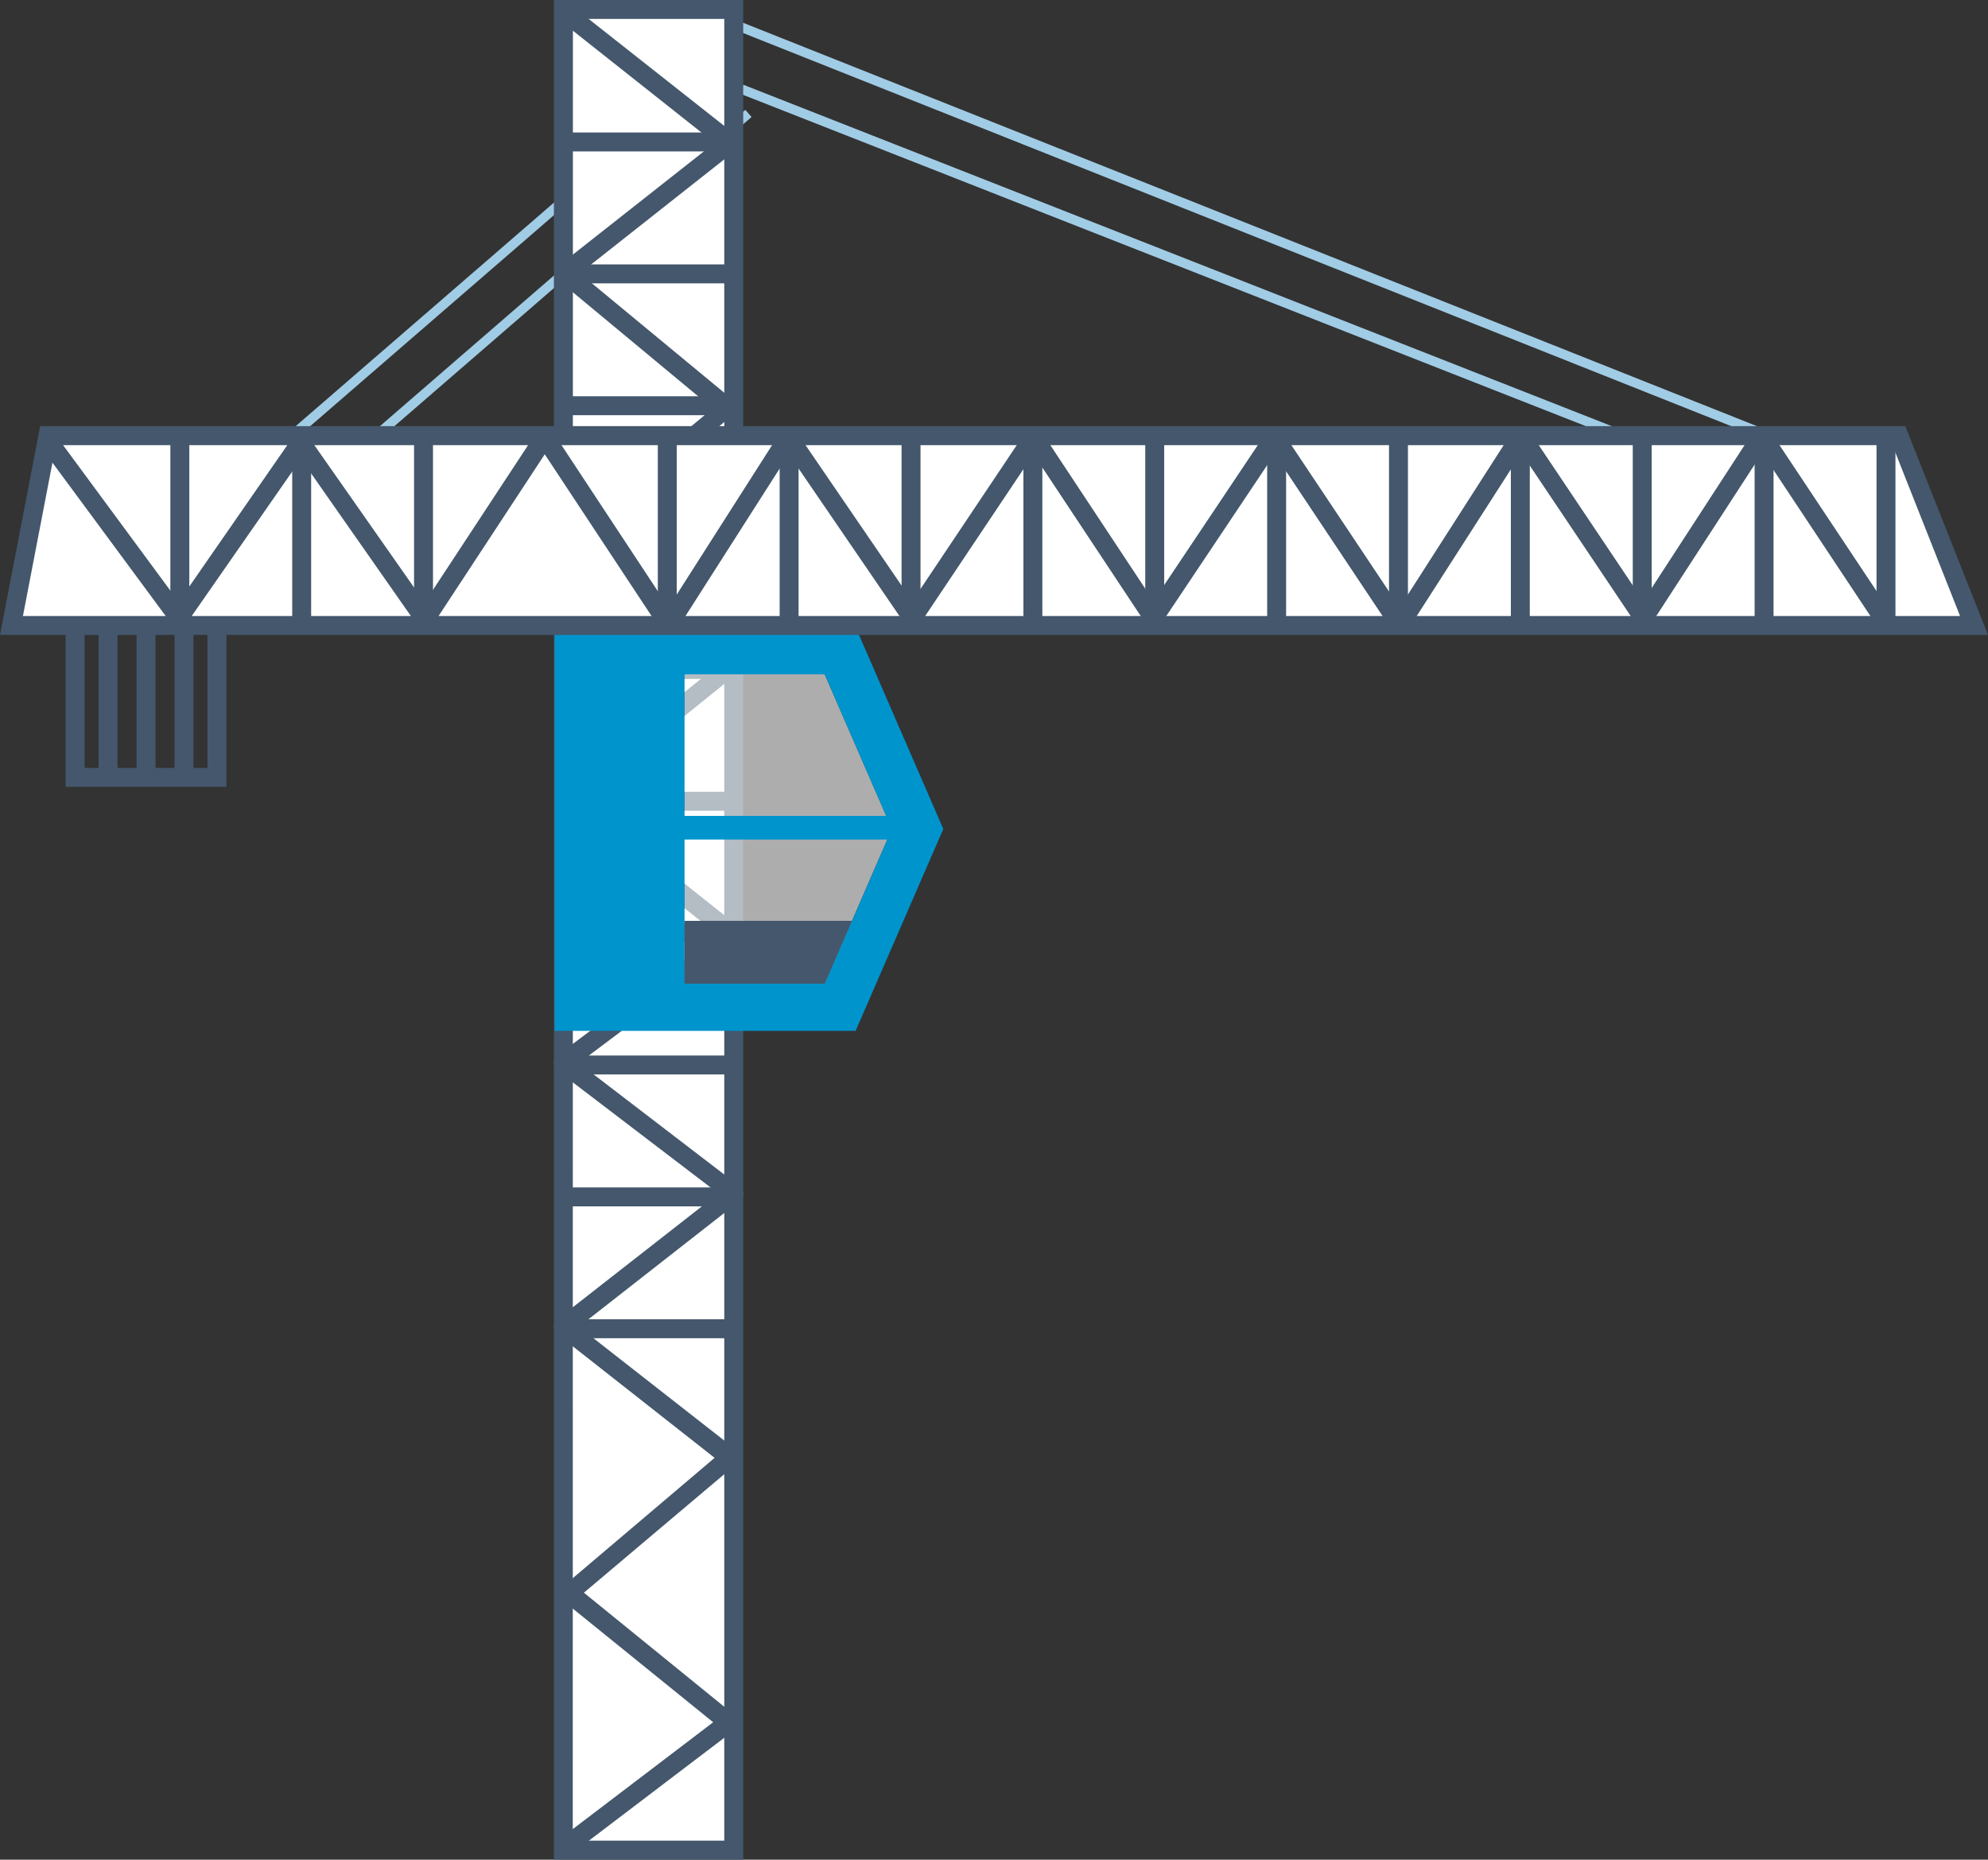 <?xml version="1.0" encoding="UTF-8"?> <svg xmlns="http://www.w3.org/2000/svg" id="b80a4f66-5258-494b-8eb4-d3715c2e3bc1" data-name="Layer 1" viewBox="0 0 278.19 260.23"><rect x="0" y="0" width="278.19" height="260.23" fill="#333333" stroke="none"/> <defs> <style>.b199ac13-733f-42c0-8c60-83bb517b3ac2{fill:#44576c;}.f3ebd323-1c31-4cf8-8d6f-ec04b44f852e{fill:#a1cce5;}.ab7f1adb-f577-4660-a727-63a9471fe3c2,.e29ef12a-3ca4-4f7e-a87b-3598b5ff1b7e{fill:#fff;}.ab7f1adb-f577-4660-a727-63a9471fe3c2{opacity:0.6;}.b7c91eb7-9f01-40e6-b456-ed8b8b201e45{fill:#0094cd;}</style> </defs> <title>bigkran</title> <rect class="b199ac13-733f-42c0-8c60-83bb517b3ac2" x="78.84" y="203.06" width="24.32" height="2.65"></rect> <rect class="b199ac13-733f-42c0-8c60-83bb517b3ac2" x="78.84" y="221.51" width="24.32" height="2.65"></rect> <rect class="b199ac13-733f-42c0-8c60-83bb517b3ac2" x="78.84" y="239.96" width="24.32" height="2.65"></rect> <rect class="b199ac13-733f-42c0-8c60-83bb517b3ac2" x="19.11" y="87.53" width="2.65" height="20.87"></rect> <rect class="b199ac13-733f-42c0-8c60-83bb517b3ac2" x="13.8" y="87.53" width="2.65" height="20.87"></rect> <rect class="f3ebd323-1c31-4cf8-8d6f-ec04b44f852e" x="20.93" y="38.99" width="89.07" height="1.33" transform="translate(-9.98 52.52) rotate(-40.88)"></rect> <rect class="f3ebd323-1c31-4cf8-8d6f-ec04b44f852e" x="26.52" y="44.36" width="89.07" height="1.33" transform="translate(-12.13 57.48) rotate(-40.88)"></rect> <rect class="f3ebd323-1c31-4cf8-8d6f-ec04b44f852e" x="165.13" y="-29.82" width="1.33" height="133.36" transform="translate(70.85 177.68) rotate(-68.54)"></rect> <rect class="f3ebd323-1c31-4cf8-8d6f-ec04b44f852e" x="174.21" y="-44.89" width="1.33" height="154.44" transform="matrix(0.37, -0.93, 0.93, 0.37, 79.98, 182.73)"></rect> <rect class="b199ac13-733f-42c0-8c60-83bb517b3ac2" x="75" y="61.25" width="2.65" height="26"></rect> <rect class="e29ef12a-3ca4-4f7e-a87b-3598b5ff1b7e" x="78.84" y="1.33" width="23.86" height="257.57"></rect> <path class="b199ac13-733f-42c0-8c60-83bb517b3ac2" d="M104,260.23H77.51V0H104Zm-23.85-2.66h21.2V2.65H80.17Z"></path> <rect class="b199ac13-733f-42c0-8c60-83bb517b3ac2" x="78.84" y="18.54" width="24.32" height="2.65"></rect> <rect class="b199ac13-733f-42c0-8c60-83bb517b3ac2" x="78.84" y="37" width="24.32" height="2.65"></rect> <rect class="b199ac13-733f-42c0-8c60-83bb517b3ac2" x="78.84" y="55.45" width="24.32" height="2.65"></rect> <rect class="b199ac13-733f-42c0-8c60-83bb517b3ac2" x="78.84" y="73.9" width="24.32" height="2.65"></rect> <rect class="b199ac13-733f-42c0-8c60-83bb517b3ac2" x="78.84" y="92.35" width="24.32" height="2.65"></rect> <rect class="b199ac13-733f-42c0-8c60-83bb517b3ac2" x="78.84" y="110.8" width="24.32" height="2.65"></rect> <rect class="b199ac13-733f-42c0-8c60-83bb517b3ac2" x="78.84" y="129.25" width="24.32" height="2.65"></rect> <rect class="b199ac13-733f-42c0-8c60-83bb517b3ac2" x="78.84" y="147.7" width="24.32" height="2.65"></rect> <rect class="b199ac13-733f-42c0-8c60-83bb517b3ac2" x="78.84" y="166.16" width="24.32" height="2.65"></rect> <rect class="b199ac13-733f-42c0-8c60-83bb517b3ac2" x="78.84" y="184.61" width="24.32" height="2.65"></rect> <path class="b199ac13-733f-42c0-8c60-83bb517b3ac2" d="M80,259.4l-1.61-2.11L99.8,241l-21-17a1.3,1.3,0,0,1-.49-1,1.37,1.37,0,0,1,.47-1L100,204,78,186.7a1.33,1.33,0,0,1,0-2.09L100.53,167,78,149.81a1.33,1.33,0,0,1,0-2.12l22.49-16.86L78.2,113.07a1.3,1.3,0,0,1-.5-1,1.34,1.34,0,0,1,.49-1L99.84,93.58l-21.09-17a1.32,1.32,0,0,1-.49-1,1.31,1.31,0,0,1,.48-1l21-17.43L78.18,39.25a1.33,1.33,0,0,1,0-2.06L100,20,78.2,2.74,79.85.66,103,18.92A1.34,1.34,0,0,1,103,21L81.14,38.25,102.61,56a1.31,1.31,0,0,1,.48,1,1.29,1.29,0,0,1-.48,1L81.68,75.49l21.11,17.06a1.33,1.33,0,0,1,.49,1,1.3,1.3,0,0,1-.5,1L81.15,112l22.37,17.79a1.33,1.33,0,0,1,.5,1.06,1.31,1.31,0,0,1-.53,1L81,148.76,103.5,166a1.32,1.32,0,0,1,.52,1,1.28,1.28,0,0,1-.51,1.05L81,185.66l22,17.21a1.33,1.33,0,0,1,.5,1,1.29,1.29,0,0,1-.47,1l-21.32,18L102.79,240a1.32,1.32,0,0,1,0,2.08Z"></path> <polygon class="b199ac13-733f-42c0-8c60-83bb517b3ac2" points="31.68 110.1 9.18 110.1 9.18 87.81 11.84 87.81 11.84 107.45 29.03 107.45 29.03 87.25 31.68 87.25 31.68 110.1"></polygon> <rect class="b199ac13-733f-42c0-8c60-83bb517b3ac2" x="24.42" y="87.53" width="2.65" height="20.87"></rect> <polygon class="ab7f1adb-f577-4660-a727-63a9471fe3c2" points="95.79 94.36 115.4 94.36 124.81 116 115.4 137.65 95.79 137.65 95.79 94.36"></polygon> <path class="b7c91eb7-9f01-40e6-b456-ed8b8b201e45" d="M119.73,87.75H77.61v56.5h42.12L132,116Zm-4.33,6.61L124,114.17H95.79V94.36Zm0,43.29H95.79V117.48h28.38Z"></path> <polygon class="b199ac13-733f-42c0-8c60-83bb517b3ac2" points="119.22 128.86 115.4 137.65 95.79 137.65 95.79 128.86 119.22 128.86"></polygon> <polygon class="e29ef12a-3ca4-4f7e-a87b-3598b5ff1b7e" points="6.71 60.96 265.72 60.96 276.23 87.52 1.61 87.52 6.71 60.96"></polygon> <path class="b199ac13-733f-42c0-8c60-83bb517b3ac2" d="M278.19,88.85H0L5.62,59.63h261ZM3.21,86.2H274.28l-9.46-23.91H7.81Z"></path> <rect class="b199ac13-733f-42c0-8c60-83bb517b3ac2" x="23.84" y="61.25" width="2.65" height="26"></rect> <rect class="b199ac13-733f-42c0-8c60-83bb517b3ac2" x="40.89" y="61.25" width="2.65" height="26"></rect> <rect class="b199ac13-733f-42c0-8c60-83bb517b3ac2" x="57.94" y="61.25" width="2.65" height="26"></rect> <rect class="b199ac13-733f-42c0-8c60-83bb517b3ac2" x="92.05" y="61.25" width="2.65" height="26"></rect> <rect class="b199ac13-733f-42c0-8c60-83bb517b3ac2" x="109.1" y="61.25" width="2.65" height="26"></rect> <rect class="b199ac13-733f-42c0-8c60-83bb517b3ac2" x="126.16" y="61.25" width="2.65" height="26"></rect> <rect class="b199ac13-733f-42c0-8c60-83bb517b3ac2" x="143.21" y="61.25" width="2.65" height="26"></rect> <rect class="b199ac13-733f-42c0-8c60-83bb517b3ac2" x="160.26" y="61.25" width="2.65" height="26"></rect> <rect class="b199ac13-733f-42c0-8c60-83bb517b3ac2" x="177.32" y="61.25" width="2.65" height="26"></rect> <rect class="b199ac13-733f-42c0-8c60-83bb517b3ac2" x="194.37" y="61.25" width="2.65" height="26"></rect> <rect class="b199ac13-733f-42c0-8c60-83bb517b3ac2" x="211.42" y="61.25" width="2.65" height="26"></rect> <rect class="b199ac13-733f-42c0-8c60-83bb517b3ac2" x="228.48" y="61.25" width="2.65" height="26"></rect> <rect class="b199ac13-733f-42c0-8c60-83bb517b3ac2" x="245.53" y="61.25" width="2.65" height="26"></rect> <rect class="b199ac13-733f-42c0-8c60-83bb517b3ac2" x="262.59" y="61.25" width="2.65" height="26"></rect> <path class="b199ac13-733f-42c0-8c60-83bb517b3ac2" d="M195.88,88.76a1.33,1.33,0,0,1-1.1-.59L178.36,63.54l-15.85,23.7a1.33,1.33,0,0,1-1.1.59h0a1.32,1.32,0,0,1-1.1-.6L144.62,63.55,128.77,87.24a1.3,1.3,0,0,1-1.09.59,1.24,1.24,0,0,1-1.1-.58l-16.2-23.69L94.68,88.15a1.31,1.31,0,0,1-1.11.61h0a1.3,1.3,0,0,1-1.1-.6L76.23,63.57,60.57,87.42a1.33,1.33,0,0,1-1.09.59,1.27,1.27,0,0,1-1.11-.56L42.12,64.22l-16,23a1.36,1.36,0,0,1-1.08.57,1.41,1.41,0,0,1-1.08-.54L5.27,61.94l2.14-1.57L25,84.22,41,61.14a1.36,1.36,0,0,1,1.09-.57h0a1.32,1.32,0,0,1,1.09.57L59.42,84.32l15.7-23.89a1.32,1.32,0,0,1,1.11-.6h0a1.33,1.33,0,0,1,1.11.59L93.55,85l15.67-24.56a1.3,1.3,0,0,1,1.1-.61,1.32,1.32,0,0,1,1.11.57l16.23,23.73,15.87-23.71a1.31,1.31,0,0,1,1.1-.59,1.25,1.25,0,0,1,1.11.59l15.67,23.69,15.85-23.69a1.33,1.33,0,0,1,1.1-.59h0a1.33,1.33,0,0,1,1.1.59L195.86,85l15.87-24.76a1.33,1.33,0,0,1,2.22,0l16,23.86,15.5-23.85a1.32,1.32,0,0,1,1.1-.6h0a1.31,1.31,0,0,1,1.1.59L265,86.33l-2.21,1.46L246.59,63.38,231.11,87.22a1.33,1.33,0,0,1-1.11.61h0a1.33,1.33,0,0,1-1.11-.59l-16-23.85L197,88.15a1.31,1.31,0,0,1-1.1.61Z"></path> </svg> 